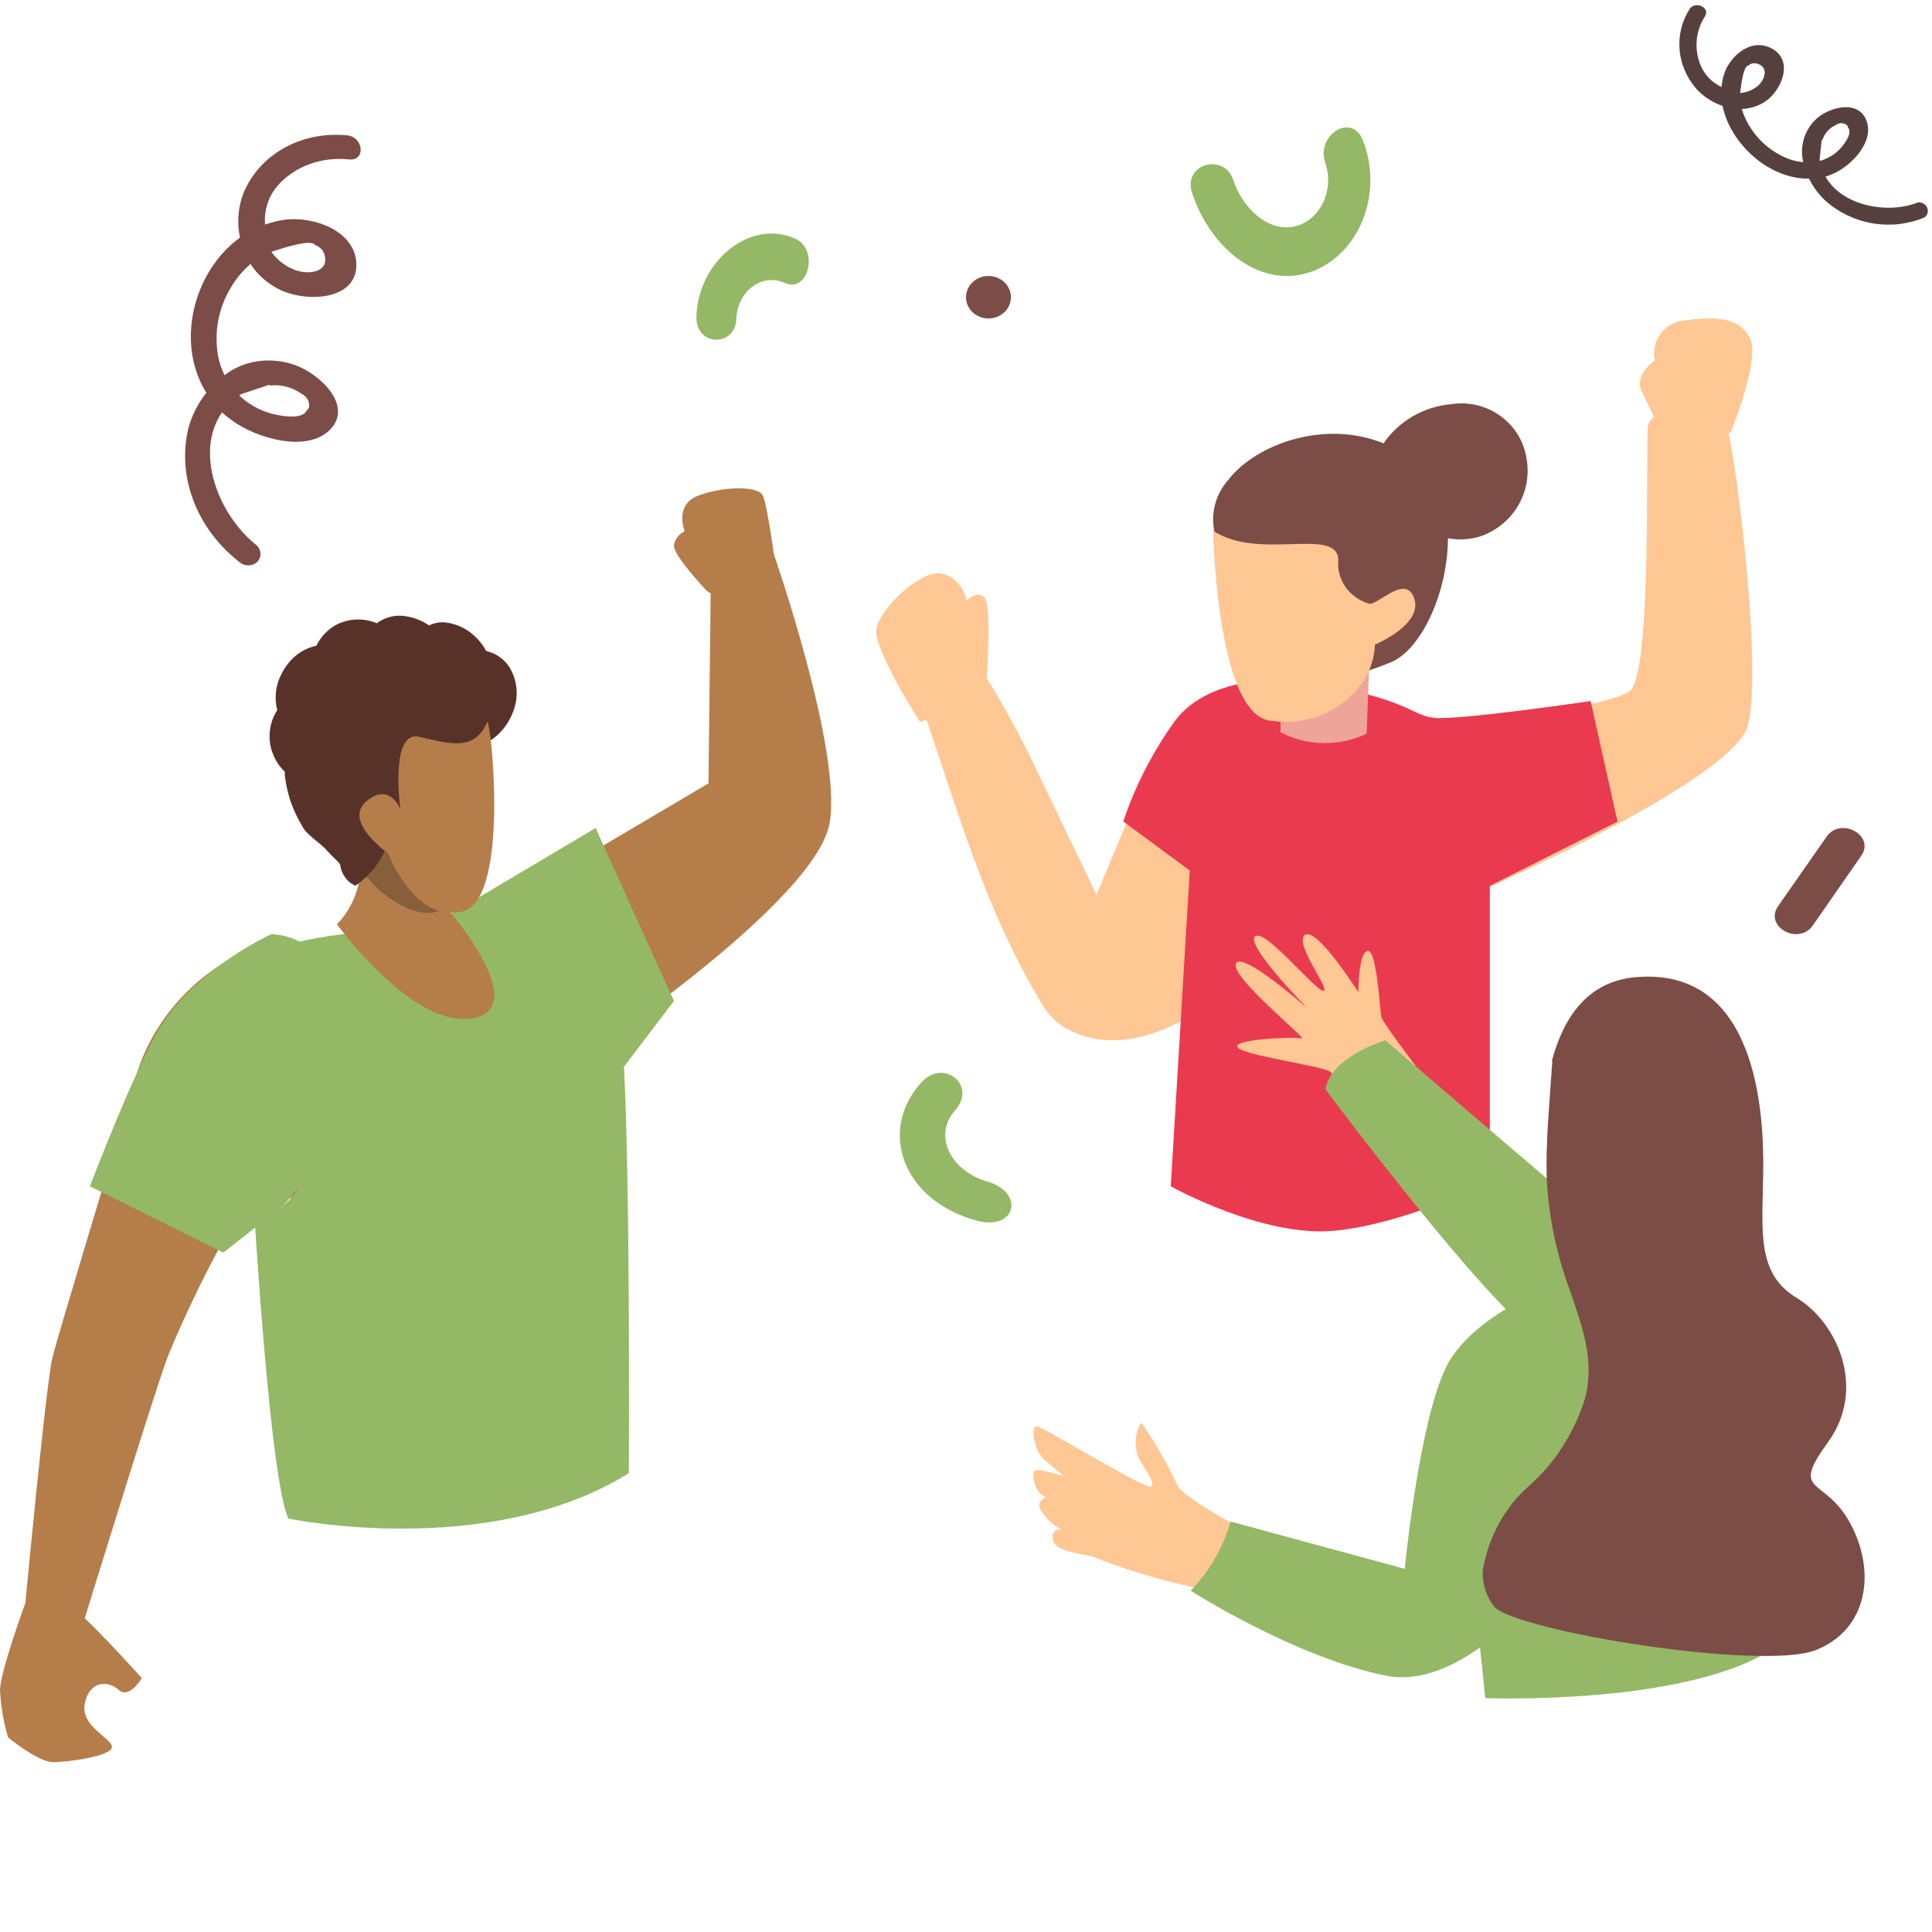 <svg width="250" height="250" viewBox="0 0 250 250" fill="none" xmlns="http://www.w3.org/2000/svg">
<g clip-path="url(#clip0_3211_4958)">
<path d="M183.14 94.788C183.14 94.788 207.997 91.72 210.903 89.418C213.809 87.117 212.902 57.398 213.254 55.079C213.606 52.759 221.565 50.877 222.953 53.398C224.341 55.919 228.135 85.911 226.21 93.766C224.285 101.62 185.25 118.132 185.25 118.132L183.14 94.788Z" fill="#FFC794"/>
<path d="M151.163 94.78C149.136 98.053 141.891 115.798 141.891 115.798L134.28 99.964C132.345 95.839 130.179 91.816 127.793 87.912L119.186 91.097C123.922 104.749 127.553 118.226 135.312 130.7C135.953 131.54 136.73 132.276 137.616 132.881C145.54 137.631 154.645 131.28 156.285 129.767L162.791 88.897C161.501 86.962 153.19 91.508 151.163 94.78Z" fill="#FFC794"/>
<path d="M186.22 98.136C177.232 94.587 167.925 92.081 158.454 90.659H157.265C155.814 98.653 152.736 106.19 148.256 112.716C152.31 114.286 175.841 121.625 184.472 123.626C195.715 96.174 192.31 106.711 186.22 98.136Z" fill="#FFC794"/>
<path d="M127.482 90.823C127.482 90.823 128.503 78.335 127.379 77.317C126.255 76.299 125.08 77.787 125.08 77.787C124.907 76.855 124.486 76.008 123.876 75.363C123.266 74.718 122.496 74.306 121.674 74.186C118.83 73.931 113.857 78.824 113.397 81.369C112.937 83.913 119.051 93.407 119.051 93.407L127.482 90.823Z" fill="#FFC794"/>
<path d="M215.826 57.692C215.826 57.692 213.495 52.815 212.448 50.651C211.401 48.487 214.137 46.632 214.137 46.632C214.013 46.041 214.013 45.429 214.139 44.838C214.264 44.247 214.511 43.689 214.864 43.202C215.217 42.715 215.667 42.31 216.185 42.013C216.703 41.716 217.278 41.534 217.87 41.48C222.363 40.861 225.15 41.17 226.468 43.798C227.785 46.426 223.968 55.975 223.968 55.975" fill="#FFC794"/>
<path d="M167.926 88.012C167.142 87.886 156.628 87.093 152.031 93.296C149.17 97.265 146.917 101.648 145.349 106.297L153.956 112.644L151.497 153.505C151.497 153.505 163.364 160.158 172.684 159.257C182.003 158.355 192.784 152.909 192.784 152.909V114.628L209.302 106.315L205.828 90.717C205.828 90.717 188.543 93.26 185.478 92.881C182.413 92.502 182.466 90.338 167.926 88.012Z" fill="#EA3A4F"/>
<path d="M177.326 82.418L165.698 84.782V94.752C167.365 95.636 169.28 96.12 171.242 96.152C173.204 96.185 175.14 95.765 176.846 94.937C176.991 90.764 177.15 86.591 177.326 82.418Z" fill="#EFA49A"/>
<path d="M197.543 59.411C197.388 58.309 197.011 57.248 196.433 56.291C195.855 55.334 195.088 54.501 194.176 53.839C193.265 53.176 192.228 52.7 191.127 52.436C190.025 52.172 188.881 52.127 187.761 52.303C186.014 52.458 184.323 52.993 182.813 53.869C181.303 54.745 180.01 55.94 179.03 57.367C171.386 54.258 162.509 57.474 158.959 62.076C157.681 63.5 156.977 65.332 156.977 67.229C156.977 69.126 157.681 70.958 158.959 72.382L172.871 87.912C175.353 87.375 177.778 86.614 180.117 85.638C184.084 83.861 187.363 76.38 187.363 69.646C188.839 69.929 190.365 69.818 191.783 69.326C193.764 68.582 195.422 67.188 196.472 65.38C197.523 63.572 197.901 61.462 197.543 59.411Z" fill="#7C4C47"/>
<path d="M156.977 68.681C156.977 68.681 157.396 91.701 164.052 93.197C166.532 93.656 169.102 93.357 171.389 92.344C173.676 91.332 175.561 89.658 176.77 87.567C177.468 86.277 177.859 84.859 177.917 83.412C177.917 83.412 184.11 80.856 183.008 77.47C181.906 74.083 178.093 78.571 177.079 78.093C175.849 77.709 174.794 76.942 174.085 75.92C173.377 74.897 173.057 73.679 173.178 72.463C173.045 68.079 162.95 72.629 156.977 68.681Z" fill="#FFC794"/>
<path d="M53.075 151.099C53.075 151.099 37.344 123.008 54.591 123.275L91.68 101.367L91.965 75.959L100.038 71.429C100.038 71.429 109.079 97.298 107.335 106.591C105.591 115.883 80.65 133.331 74.472 137.276C66.133 142.588 53.075 151.099 53.075 151.099Z" fill="#B47D4A"/>
<path d="M58.14 118.389L77.073 107.143L87.209 129.523L77.073 142.857" fill="#94B865"/>
<path d="M30.568 123.626C24.168 127.1 19.505 132.744 17.579 139.345C14.293 150.485 7.623 172.284 6.786 175.681C5.95 179.079 3.286 207.422 3.286 207.422C3.286 207.422 0 216.363 0 218.759C0.119 220.801 0.465 222.826 1.031 224.803C1.031 224.803 4.92 228.022 6.864 228.022C8.809 228.022 14.254 227.271 14.467 226.127C14.681 224.982 10.364 223.48 10.967 220.458C11.57 217.436 14.001 217.436 15.362 218.67C16.723 219.904 18.357 217.15 18.357 217.15C18.357 217.15 13.417 211.678 10.967 209.407C10.967 209.407 20.009 180.027 21.643 175.735C23.276 171.443 29.635 157.96 31.599 156.762C33.563 155.564 40.544 157.835 45.678 143.851C50.811 129.867 30.568 123.626 30.568 123.626Z" fill="#B47D4A"/>
<path d="M80.467 134.165C79.889 128.009 77.346 120.586 70.025 118.633C67.806 118.107 65.493 117.994 63.225 118.299L54.363 119.513L42.919 121.078C42.919 121.078 33.942 122.292 31.977 124.596C31.977 124.596 42.9 129.521 42.438 140.216C42.13 147.709 38.72 157.806 32.921 157.261C32.921 157.261 34.963 191.561 37.313 196.503C37.313 196.503 63.225 201.921 81.373 190.628C81.373 190.646 81.623 146.337 80.467 134.165Z" fill="#94B865"/>
<path d="M46.405 107.143C46.662 109.55 46.662 111.982 46.405 114.389C45.946 116.388 44.973 118.199 43.605 119.602C43.605 119.602 53.436 133.173 61.175 131.766C68.914 130.358 58.029 117.76 58.029 117.76C58.029 117.76 58.879 118.056 58.753 114.128" fill="#B47D4A"/>
<path d="M58.14 117.068L58.04 116.958L49.734 109.89L46.512 112.32C47.298 113.324 48.147 114.282 49.053 115.191C51.861 117.494 55.581 119.403 58.14 117.068Z" fill="#875F3B"/>
<path d="M65.646 85.946C64.921 85.066 63.964 84.468 62.914 84.24C62.687 83.812 62.419 83.413 62.115 83.049C60.91 81.577 59.247 80.675 57.466 80.53C56.803 80.487 56.139 80.623 55.532 80.927C54.511 80.24 53.365 79.82 52.179 79.697C50.974 79.57 49.766 79.906 48.754 80.649C47.08 79.948 45.228 80.005 43.591 80.808C42.463 81.385 41.53 82.352 40.929 83.565C39.975 83.76 39.073 84.192 38.29 84.831C37.506 85.47 36.862 86.299 36.405 87.255C36.04 87.948 35.805 88.717 35.713 89.515C35.622 90.313 35.676 91.123 35.873 91.897C35.328 92.725 34.994 93.703 34.907 94.727C34.819 95.75 34.981 96.781 35.376 97.709C35.727 98.542 36.236 99.279 36.866 99.872C36.853 100.07 36.853 100.269 36.866 100.467C37.246 103.165 37.905 104.859 39.244 107.143C39.812 108.095 41.421 109.088 42.151 109.89C42.63 110.426 43.127 110.922 43.642 111.418C44.156 111.914 44.05 112.172 43.996 111.735C44.057 112.376 44.277 112.985 44.632 113.494C44.986 114.002 45.461 114.389 46.002 114.612C48.376 112.863 49.504 111.136 50.6 108.203C50.662 108.075 50.755 107.968 50.867 107.893C50.979 107.819 51.108 107.779 51.238 107.779C51.369 107.779 51.497 107.819 51.61 107.893C51.722 107.968 51.815 108.075 51.877 108.203L61.53 96.658C62.685 96.365 63.755 95.746 64.637 94.861C65.519 93.975 66.184 92.853 66.569 91.599C66.866 90.648 66.938 89.627 66.776 88.636C66.614 87.645 66.225 86.718 65.646 85.946Z" fill="#583228"/>
<path d="M63.037 93.436C63.448 92.45 66.102 116.233 59.915 117.924C53.727 119.615 50.222 110.437 50.222 110.437C50.222 110.437 44.346 106.297 47.383 103.707C50.42 101.117 51.811 104.711 51.811 104.711C51.811 104.711 50.392 94.476 54.238 95.339C58.084 96.202 61.405 97.33 63.037 93.436Z" fill="#B47D4A"/>
<path d="M35.123 120.879C35.123 120.879 24.559 125.64 20.026 134.104C16.566 140.575 11.628 153.501 11.628 153.501L28.89 162.088L36.661 156.005C36.661 156.005 46.233 145.425 46.496 139.359C46.759 133.293 43.744 121.267 35.123 120.879Z" fill="#94B865"/>
<path d="M91.37 76.352C91.37 76.352 87.114 71.9 87.211 70.568C87.266 70.172 87.423 69.796 87.666 69.478C87.909 69.16 88.23 68.91 88.597 68.751C88.597 68.751 87.211 65.367 90.288 64.161C93.366 62.954 98.134 62.774 98.73 64.161C99.326 65.548 100.291 72.802 100.291 72.802C100.291 72.802 93.449 78.751 91.37 76.352Z" fill="#B47D4A"/>
<path d="M248.173 26.197C244.314 27.73 238.392 26.696 236.221 22.856C236.549 22.756 236.868 22.635 237.179 22.495C239.503 21.503 242.598 18.382 241.51 15.588C240.421 12.795 236.621 13.91 235.016 15.396C234.263 16.1 233.714 16.983 233.421 17.961C233.127 18.939 233.099 19.979 233.34 20.982C232.76 20.935 232.188 20.816 231.636 20.629C229.539 19.87 227.753 18.452 226.567 16.606C226.044 15.832 225.647 14.987 225.391 14.101C226.441 14.06 227.455 13.748 228.327 13.197C230.504 11.827 232.287 7.733 229.118 6.197C226.467 4.899 223.804 7.346 223.088 9.608C222.921 10.145 222.814 10.699 222.768 11.261C221.537 10.684 220.567 9.681 220.054 8.455C219.627 7.414 219.457 6.296 219.558 5.191C219.658 4.087 220.027 3.026 220.633 2.096C221.334 0.913 219.286 0.052 218.595 1.231C217.618 2.789 217.178 4.617 217.338 6.455C217.499 8.294 218.251 10.051 219.489 11.477C220.41 12.491 221.586 13.259 222.898 13.701C223.907 18.656 228.96 23.196 234.084 23.114C234.617 24.197 235.351 25.18 236.249 26.012C237.962 27.521 240.08 28.526 242.345 28.904C244.61 29.282 246.925 29.017 249.007 28.142C249.209 28.004 249.354 27.803 249.421 27.572C249.487 27.341 249.471 27.093 249.375 26.868C249.278 26.644 249.107 26.455 248.889 26.334C248.671 26.212 248.419 26.164 248.173 26.197ZM235.46 20.59L235.726 18.128L235.816 18.094C235.962 17.667 236.196 17.275 236.503 16.94C236.81 16.605 237.184 16.334 237.604 16.143C237.809 15.996 238.063 15.924 238.321 15.938C238.579 15.952 238.826 16.052 239.021 16.221C239.08 16.304 239.119 16.398 239.137 16.496C239.805 17.304 238.437 18.918 238.045 19.321C237.348 20.036 236.463 20.555 235.481 20.825C235.482 20.735 235.465 20.665 235.449 20.595L235.46 20.59ZM226.243 8.481C226.399 8.334 226.597 8.236 226.813 8.197C227.029 8.159 227.253 8.183 227.458 8.266C228.966 8.743 228.321 10.493 227.324 11.226C226.707 11.693 225.96 11.975 225.173 12.038C225.34 10.609 225.646 8.49 226.243 8.481Z" fill="#56403D"/>
<path d="M33.297 70.635C28.241 66.688 25.125 58.519 28.73 53.367C29.118 53.721 29.528 54.052 29.958 54.359C33.097 56.693 39.748 58.681 42.746 55.557C45.744 52.432 41.306 48.299 38.038 47.186C36.49 46.664 34.85 46.515 33.277 46.754C31.704 46.993 30.251 47.612 29.057 48.552C28.678 47.786 28.402 46.985 28.237 46.167C27.672 43.03 28.249 39.876 29.873 37.219C30.533 36.072 31.389 35.041 32.409 34.163C33.269 35.472 34.473 36.566 35.896 37.33C39.442 39.242 46.423 38.956 46.103 33.972C45.853 29.795 40.458 27.938 36.808 28.437C35.944 28.56 35.101 28.769 34.296 29.06C34.144 27.137 34.777 25.279 36.066 23.864C37.168 22.673 38.571 21.76 40.163 21.199C41.755 20.638 43.491 20.445 45.231 20.636C47.392 20.789 47.004 17.65 44.858 17.508C41.973 17.237 39.129 17.817 36.73 19.167C34.331 20.517 32.498 22.567 31.49 25.029C30.803 26.832 30.651 28.804 31.048 30.746C25.025 35.117 22.666 44.367 26.702 50.826C25.625 52.179 24.839 53.724 24.385 55.383C23.627 58.501 23.87 61.818 25.086 64.931C26.301 68.045 28.436 70.821 31.231 72.921C31.578 73.116 31.979 73.196 32.365 73.146C32.75 73.096 33.096 72.919 33.342 72.648C33.587 72.376 33.717 72.025 33.709 71.658C33.701 71.29 33.555 70.928 33.297 70.635ZM31.254 50.988L34.835 49.791L34.95 49.884C35.648 49.804 36.365 49.856 37.059 50.038C37.754 50.219 38.412 50.525 38.995 50.94C39.354 51.109 39.648 51.386 39.826 51.723C40.004 52.06 40.056 52.437 39.973 52.789C39.904 52.915 39.806 53.024 39.685 53.108C39.088 54.46 35.827 53.727 34.974 53.481C33.46 53.041 32.071 52.24 30.948 51.16C31.084 51.093 31.156 51.041 31.24 50.976L31.254 50.988ZM40.806 31.73C41.127 31.837 41.414 32.027 41.632 32.277C41.85 32.527 41.989 32.827 42.032 33.139C42.531 35.352 39.637 35.623 37.869 34.815C36.756 34.321 35.798 33.548 35.108 32.587C37.207 31.895 40.358 30.926 40.806 31.73Z" fill="#7C4C47"/>
<path d="M102.904 30.88C96.958 28.224 90.22 33.972 90.116 41.087C90.116 44.912 95.287 44.912 95.287 41.087C95.344 40.266 95.568 39.471 95.941 38.768C96.314 38.064 96.825 37.47 97.433 37.035C98.041 36.599 98.73 36.334 99.444 36.26C100.157 36.186 100.876 36.305 101.543 36.608C104.645 37.995 105.989 32.248 102.904 30.88Z" fill="#94B865"/>
<path d="M119.184 140.111C113.556 146.383 116.86 155.406 126.448 157.968C131.621 159.278 132.653 154.118 127.479 152.808C126.388 152.457 125.391 151.914 124.566 151.223C123.742 150.532 123.115 149.711 122.734 148.827C122.353 147.943 122.23 147.02 122.374 146.133C122.518 145.246 122.926 144.418 123.564 143.717C126.503 140.445 122.09 136.853 119.184 140.111Z" fill="#94B865"/>
<path d="M127.907 35.714C127.136 35.714 126.397 36.004 125.851 36.519C125.306 37.034 125 37.733 125 38.462C125 39.19 125.306 39.889 125.851 40.404C126.397 40.919 127.136 41.209 127.907 41.209C128.678 41.209 129.417 40.919 129.963 40.404C130.508 39.889 130.814 39.19 130.814 38.462C130.814 37.733 130.508 37.034 129.963 36.519C129.417 36.004 128.678 35.714 127.907 35.714Z" fill="#7C4C47"/>
<path d="M236.361 108.268L230.091 117.243C228.233 119.92 232.748 122.4 234.589 119.739L240.824 110.764C242.718 108.169 238.202 105.607 236.361 108.268Z" fill="#7C4C47"/>
<path d="M176.335 18.111C174.843 14.439 170.074 17.629 171.566 21.28C171.812 22.092 171.907 22.954 171.842 23.81C171.777 24.666 171.556 25.497 171.191 26.249C170.826 27.001 170.327 27.658 169.725 28.175C169.124 28.693 168.433 29.061 167.699 29.255C164.145 30.2 160.757 26.884 159.579 23.295C158.4 19.706 153.005 21.196 154.257 24.974C156.596 32.109 163.243 37.754 170.093 35.005C171.516 34.423 172.818 33.511 173.915 32.326C175.013 31.141 175.883 29.709 176.47 28.121C177.057 26.533 177.348 24.823 177.324 23.1C177.301 21.377 176.964 19.678 176.335 18.111Z" fill="#94B865"/>
<path d="M159.445 197.145C159.445 197.145 152.683 193.383 152.375 192.228C151.004 189.312 149.432 186.579 147.68 184.066C147.264 184.701 147.011 185.502 146.959 186.348C146.907 187.195 147.058 188.041 147.39 188.762C148.495 190.655 149.384 191.662 149.003 192.351C148.622 193.039 134.772 184.459 134.101 184.558C133.431 184.656 133.666 187.557 135.207 188.958L137.709 191.048C137.709 191.048 133.902 189.745 133.739 190.458C133.671 191.178 133.797 191.907 134.093 192.512C134.39 193.117 134.836 193.557 135.352 193.752C135.352 193.752 133.539 194.342 135.135 196.063C135.755 196.893 136.514 197.508 137.346 197.858C137.346 197.858 135.733 197.858 136.313 199.456C136.893 201.054 141.045 201.054 141.933 201.644C147.191 203.693 152.562 205.165 157.995 206.044C161.095 205.995 159.445 197.145 159.445 197.145Z" fill="#FFC794"/>
<path d="M178.881 145.604C176.789 143.172 174.519 140.849 172.082 138.649C170.759 137.872 161.09 136.606 160.154 135.542C159.217 134.478 167.523 134.124 168.439 134.36C169.355 134.596 159.116 126.391 159.93 124.686C160.744 122.981 169.253 130.544 169.253 130.544C169.253 130.544 161.111 122.305 162.393 121.174C163.675 120.043 170.291 128.333 171.248 128.198C172.205 128.063 167.339 122.035 168.866 120.972C170.393 119.908 175.767 128.383 175.767 128.383C175.767 128.383 175.767 123.234 176.968 123.048C178.169 122.862 178.556 130.68 178.739 131.574C178.922 132.469 186.047 141.704 186.047 141.704" fill="#FFC794"/>
<path d="M212.209 162.583C210.388 161.366 179.264 134.615 179.264 134.615C179.264 134.615 172.171 136.728 171.512 140.969C171.512 140.969 192.578 169.173 199.109 173.077" fill="#94B865"/>
<path d="M188.954 188.636L192.194 219.732C192.194 219.732 218.414 220.771 229.651 213.189V186.813" fill="#94B865"/>
<path d="M205.662 164.835C205.662 164.835 192.956 168.022 187.816 175.685C183.851 181.575 181.772 203.005 181.772 203.005L159.229 196.882C158.308 200.208 156.538 203.278 154.07 205.833C154.07 205.833 167.545 214.463 179.307 216.826C191.07 219.189 203.583 200.552 203.583 200.552C203.583 200.552 212.708 194.582 212.188 186.328" fill="#94B865"/>
<path d="M197.894 192.244C201.196 189.313 203.68 185.442 205.07 181.065C206.426 176.034 204.726 171.618 203.13 166.941C201.414 162.337 200.405 157.459 200.143 152.501C200.005 147.601 200.52 142.719 200.829 137.837C200.873 137.629 200.873 137.412 200.829 137.204C202.34 131.614 205.447 127.03 211.559 126.453C227.387 124.999 228.279 144.023 228.159 151.756C228.039 159.488 227.284 164.798 232.519 167.966C237.755 171.134 241.566 179.686 236.554 186.599C231.541 193.511 236.039 190.959 239.386 197.051C242.734 203.144 241.858 210.746 235.009 213.504C228.159 216.262 196.297 211.082 193.362 207.914C192.323 206.625 191.788 204.948 191.868 203.238C192.579 198.9 194.721 194.992 197.894 192.244Z" fill="#7C4C47"/>
</g>
<defs>
<clipPath id="clip0_3211_4958">
<rect width="250" height="250" fill="white"/>
</clipPath>
</defs>
</svg>
